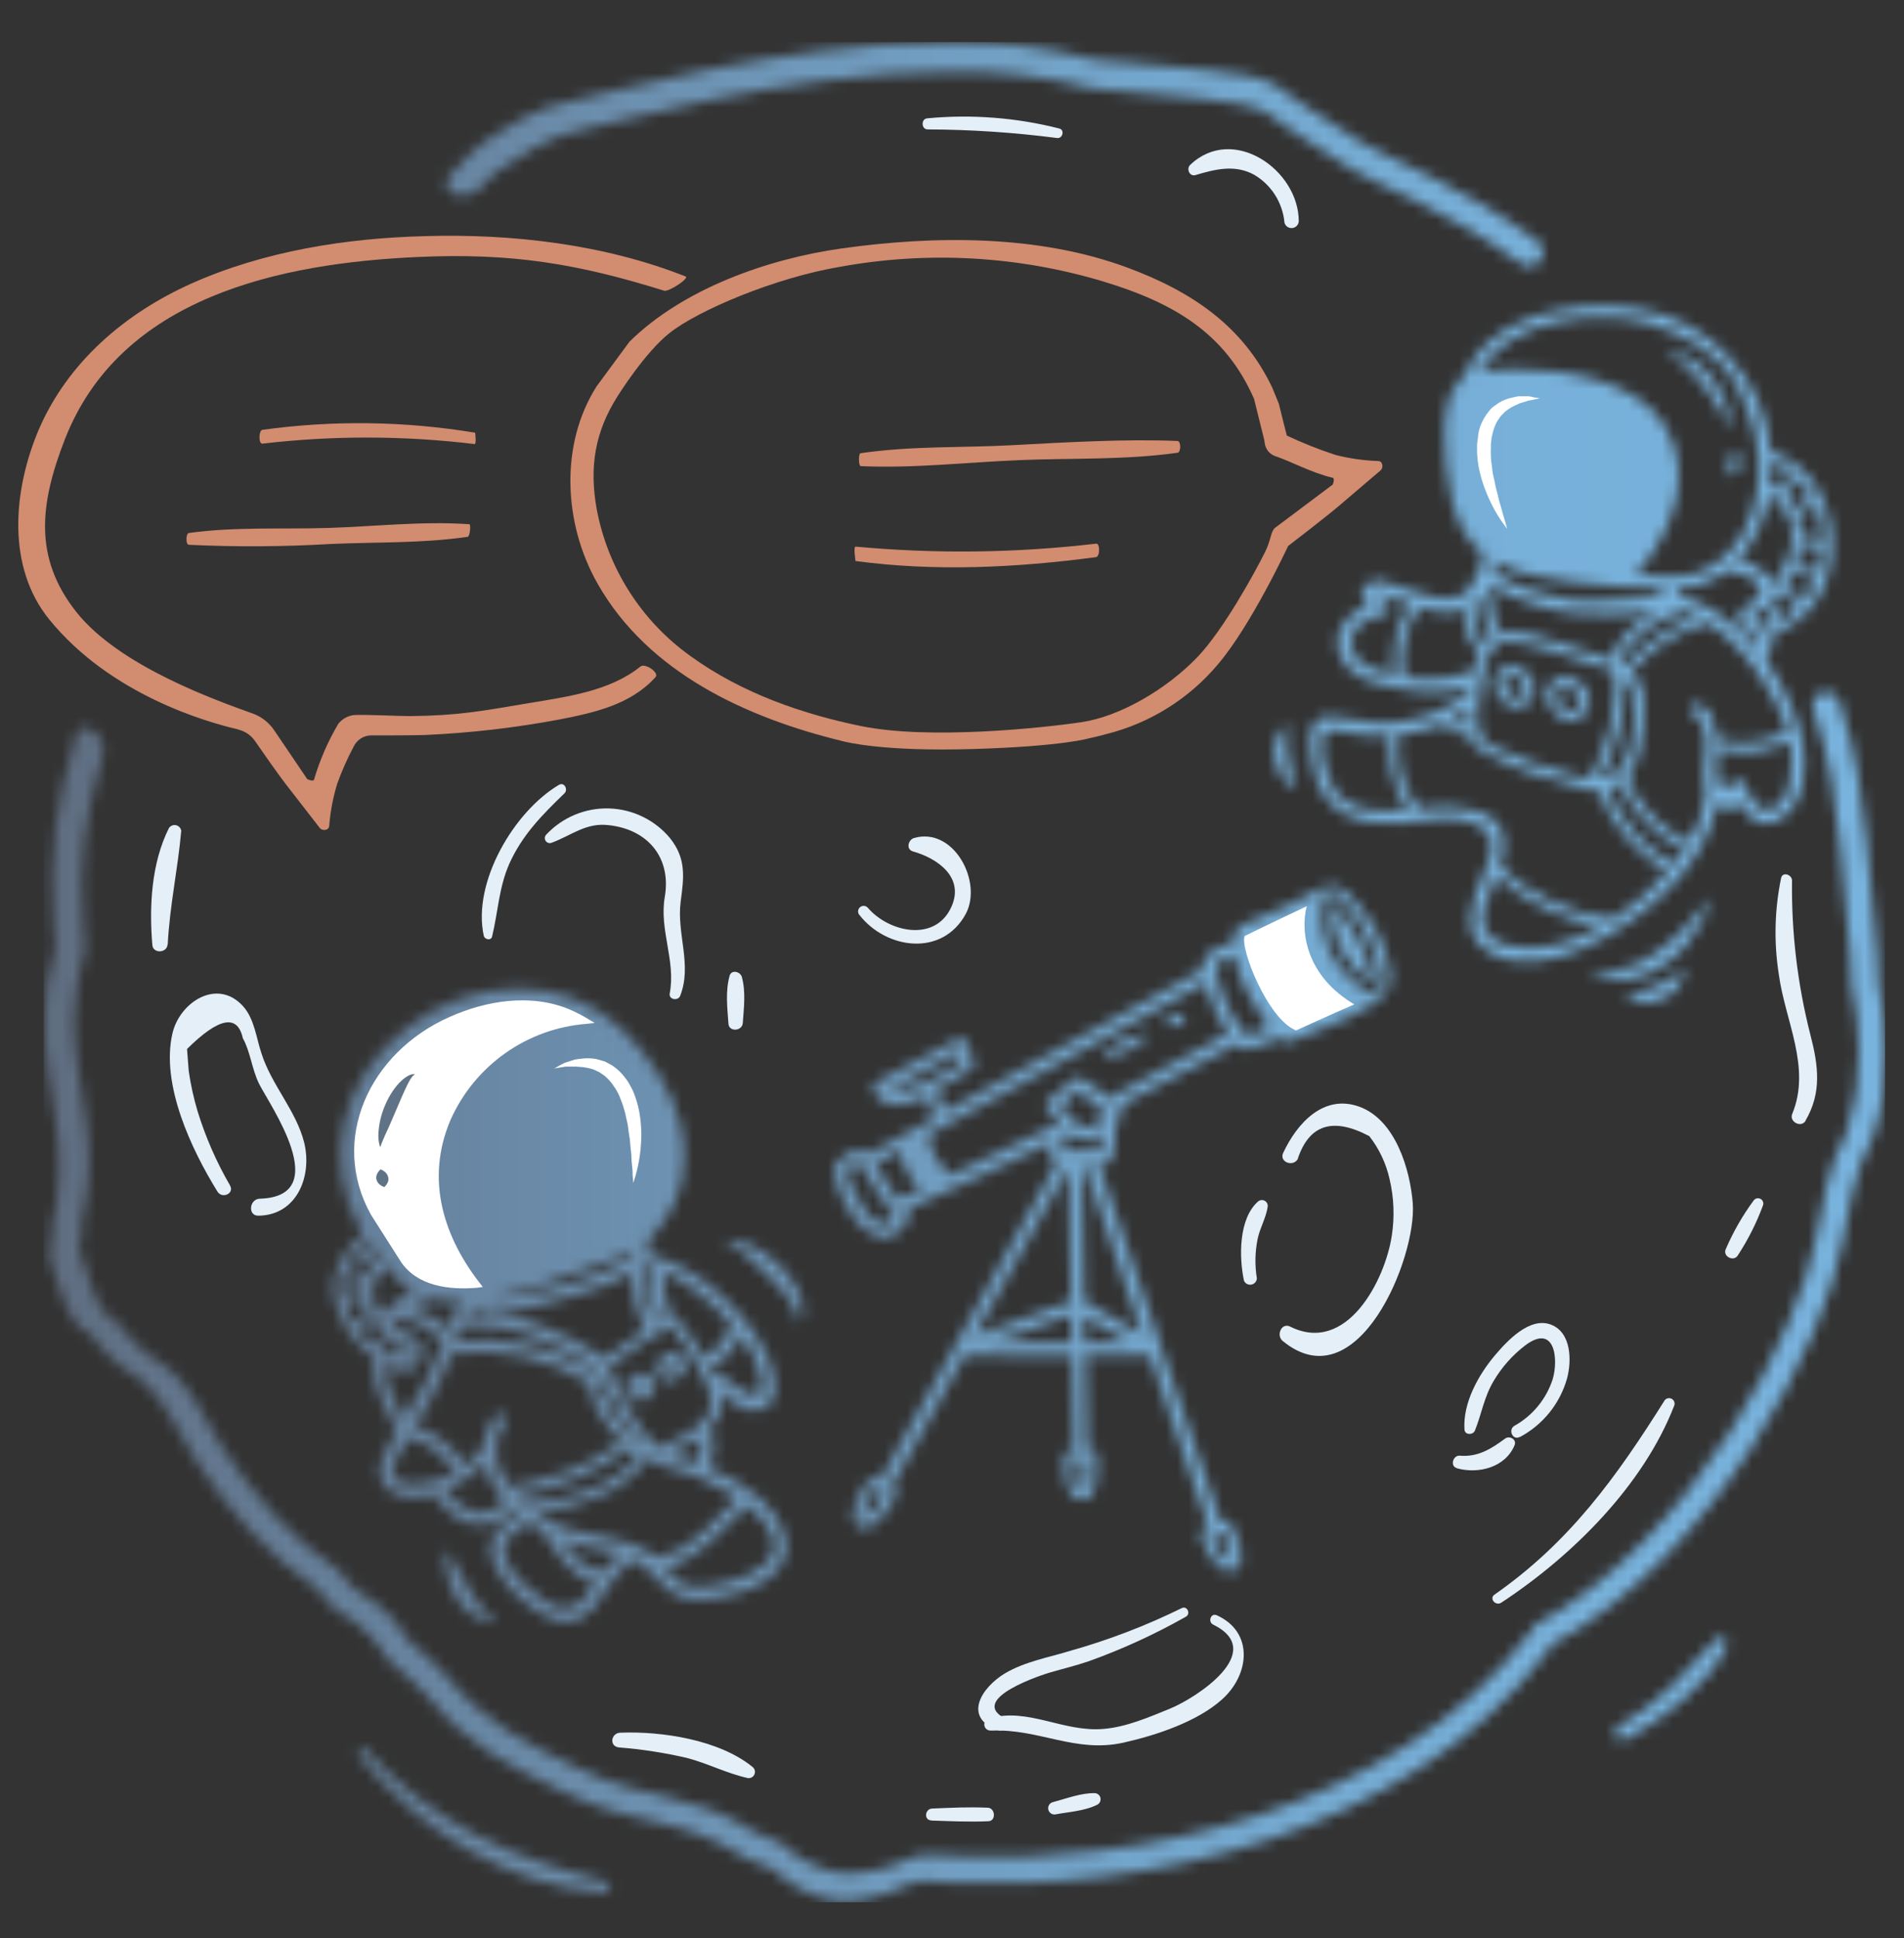 <svg width="169" height="172" viewBox="0 0 169 172" fill="none" xmlns="http://www.w3.org/2000/svg">
<rect x="0" y="0" width="169" height="172" fill="#333333" stroke="none"/>
<mask id="mask0_34_26" style="mask-type:luminance" maskUnits="userSpaceOnUse" x="0" y="3" width="168" height="166">
<path d="M167.318 3.736H0.599V168.802H167.318V3.736Z" fill="white"/>
</mask>
<g mask="url(#mask0_34_26)">
<path d="M82.332 11.483C86.18 11.498 90.023 11.755 93.84 12.249C94.318 12.303 94.522 11.537 94.031 11.405C90.198 10.432 86.227 10.126 82.291 10.501C81.74 10.549 81.77 11.483 82.332 11.483Z" fill="#E4EFF8"/>
<path d="M133.252 142.22C139.532 138.089 145.854 131.851 148.614 124.708C148.649 124.598 148.644 124.48 148.6 124.373C148.556 124.266 148.476 124.179 148.374 124.125C148.272 124.072 148.154 124.056 148.042 124.08C147.929 124.105 147.829 124.168 147.758 124.259C143.483 131.055 139.346 136.832 132.647 141.508C132.156 141.855 132.761 142.544 133.246 142.22" fill="#E4EFF8"/>
<path d="M154.242 111.411C155.156 110.016 155.91 108.522 156.487 106.957C156.524 106.85 156.521 106.734 156.48 106.629C156.438 106.524 156.361 106.438 156.261 106.385C156.161 106.332 156.046 106.317 155.936 106.341C155.826 106.366 155.728 106.43 155.661 106.52C154.67 107.865 153.836 109.32 153.176 110.855C152.889 111.483 153.877 111.998 154.242 111.411Z" fill="#E4EFF8"/>
<path d="M82.662 161.552C84.356 161.606 86.056 161.69 87.745 161.612C88.421 161.582 88.343 160.457 87.697 160.415C86.056 160.337 84.404 160.415 82.763 160.486C82.099 160.486 81.967 161.516 82.662 161.54" fill="#E4EFF8"/>
<path d="M93.678 161.007C94.875 160.78 96.288 160.708 97.396 160.145C97.499 160.092 97.582 160.007 97.633 159.903C97.684 159.799 97.701 159.682 97.681 159.567C97.661 159.453 97.606 159.348 97.522 159.268C97.438 159.188 97.331 159.137 97.216 159.121C95.971 159.086 94.684 159.594 93.48 159.912C93.338 159.941 93.212 160.025 93.13 160.145C93.049 160.265 93.018 160.413 93.043 160.556C93.069 160.699 93.15 160.827 93.269 160.911C93.387 160.995 93.534 161.03 93.678 161.007Z" fill="#E4EFF8"/>
<path d="M60.373 88.368C61.456 85.614 60.037 82.847 60.42 79.986C60.708 77.837 60.923 76.184 59.462 74.364C58.797 73.568 57.971 72.923 57.037 72.471C56.104 72.018 55.085 71.769 54.048 71.739C53.012 71.71 51.98 71.901 51.023 72.3C50.066 72.698 49.204 73.296 48.494 74.053C48.42 74.124 48.373 74.219 48.361 74.321C48.349 74.424 48.373 74.527 48.429 74.613C48.485 74.7 48.569 74.764 48.668 74.795C48.766 74.826 48.872 74.822 48.967 74.783C50.721 74.136 51.997 72.987 54.008 73.221C57.517 73.592 59.6 76.118 59.007 79.585C58.498 82.53 60.001 85.254 59.444 88.158C59.343 88.703 60.181 88.853 60.373 88.368Z" fill="#E4EFF8"/>
<path d="M115.201 102.796C116.219 99.779 118.332 99.12 121.541 100.82C122.414 101.939 123.028 103.238 123.337 104.622C123.729 106.274 123.796 107.986 123.535 109.663C122.936 113.609 119.536 120.224 114.519 117.722C113.734 117.332 113.255 118.506 113.848 118.991C120.5 124.469 125.774 111.597 125.397 106.771C125.163 103.778 123.864 99.39 120.679 98.216C117.494 97.043 115.123 99.677 113.896 102.305C113.507 103.137 114.83 103.604 115.219 102.796" fill="#E4EFF8"/>
<path d="M111.561 113.447C111.369 112.275 111.393 111.078 111.633 109.915C111.842 108.933 112.393 108.041 112.525 107.053C112.533 106.951 112.51 106.849 112.461 106.76C112.411 106.67 112.337 106.597 112.246 106.55C112.155 106.503 112.053 106.483 111.951 106.494C111.85 106.505 111.753 106.545 111.674 106.61C109.926 108.142 109.974 111.579 110.417 113.65C110.472 113.772 110.566 113.872 110.684 113.935C110.801 113.997 110.937 114.018 111.068 113.995C111.2 113.971 111.32 113.905 111.409 113.806C111.498 113.706 111.551 113.58 111.561 113.447Z" fill="#E4EFF8"/>
<path d="M88.008 153.572C92.247 153.392 95.468 155.601 99.755 154.631C102.628 153.985 106.257 152.787 108.472 150.8C110.944 148.584 111.286 144.813 107.999 143.334C107.466 143.1 107.185 143.933 107.687 144.166C112.537 146.561 106.155 150.686 103.838 151.626C101.958 152.392 99.976 153.254 97.941 153.422C94.349 153.727 91.283 151.5 87.817 152.482C87.674 152.507 87.547 152.588 87.464 152.707C87.381 152.827 87.348 152.974 87.374 153.117C87.399 153.259 87.48 153.386 87.599 153.47C87.718 153.553 87.865 153.585 88.008 153.56" fill="#E4EFF8"/>
<path d="M104.885 142.705C101.725 144.257 98.431 145.52 95.043 146.477C93.097 147.076 90.972 147.441 89.205 148.489C87.11 149.74 85.422 152.416 88.577 153.53C89.205 153.751 89.774 152.799 89.14 152.458C85.919 150.704 92.732 148.543 93.211 148.411C94.336 148.082 95.474 147.812 96.599 147.429C99.589 146.36 102.481 145.036 105.244 143.472C105.729 143.22 105.37 142.454 104.885 142.705Z" fill="#E4EFF8"/>
<path d="M134.904 127.522C135.918 126.982 136.812 126.242 137.532 125.347C138.253 124.451 138.784 123.42 139.095 122.314C139.508 120.757 139.49 118.272 137.688 117.554C135.796 116.8 133.767 118.997 132.689 120.272C131.222 122.008 129.827 124.511 129.989 126.858C130.019 127.361 130.755 127.355 130.917 126.942C131.516 125.445 131.731 123.948 132.587 122.529C133.303 121.32 134.244 120.259 135.359 119.404C138.011 117.392 138.353 120.601 137.814 122.397C137.244 124.15 136.034 125.623 134.425 126.522C133.827 126.87 134.276 127.852 134.892 127.51" fill="#E4EFF8"/>
<path d="M129.318 130.294C131.228 130.821 133.611 130.222 134.431 128.253C134.653 127.732 133.994 127.373 133.599 127.654C132.342 128.576 131.204 129.306 129.57 129.175C128.971 129.121 128.672 130.109 129.318 130.282" fill="#E4EFF8"/>
<path d="M20.427 105.209C19.218 103.13 18.25 100.921 17.542 98.623C17.189 97.447 16.925 96.246 16.751 95.031C16.703 94.385 16.655 93.732 16.602 93.085C19.427 90.291 21.078 89.972 21.553 92.127C22.223 93.325 22.361 94.887 22.99 96.163C23.924 98.037 29.671 106.149 23.085 106.37C22.128 106.37 21.96 107.897 22.942 107.879C26.337 107.837 27.731 104.401 27.001 101.395C26.289 98.563 24.133 96.324 23.229 93.54C22.75 92.145 22.595 90.403 21.553 89.266C19.26 86.769 15.937 88.942 15.303 91.714C14.261 96.252 17.009 102.036 19.302 105.742C19.715 106.406 20.823 105.915 20.421 105.209" fill="#E4EFF8"/>
<path d="M76.28 81.189C78.675 84.26 83.65 84.925 85.721 81.099C87.242 78.273 84.674 73.364 81.141 74.358C80.614 74.508 80.387 75.364 81.033 75.555C83.177 76.154 85.62 77.819 84.458 80.447C83.033 83.662 78.89 82.722 77.034 80.561C76.95 80.46 76.829 80.398 76.699 80.387C76.569 80.376 76.44 80.416 76.34 80.501C76.24 80.585 76.177 80.705 76.166 80.835C76.155 80.966 76.196 81.095 76.28 81.195" fill="#E4EFF8"/>
<path d="M160.247 99.461C161.714 96.965 161.408 94.588 160.69 91.822C159.549 87.351 159.002 82.75 159.061 78.136C159.061 77.621 158.229 77.316 158.091 77.914C157.513 80.715 157.442 83.596 157.882 86.422C158.433 90.571 160.786 94.714 159.079 98.845C158.786 99.539 159.87 100.126 160.277 99.443" fill="#E4EFF8"/>
<path d="M54.924 155.062C56.969 155.223 58.998 155.537 60.995 156.002C62.791 156.475 64.462 157.343 66.264 157.756C66.39 157.803 66.529 157.801 66.655 157.753C66.78 157.705 66.884 157.612 66.947 157.493C67.01 157.374 67.027 157.236 66.996 157.105C66.965 156.974 66.888 156.859 66.778 156.781C63.827 154.386 58.738 153.608 55.05 153.757C54.23 153.787 54.056 154.955 54.924 155.062Z" fill="#E4EFF8"/>
<path d="M14.889 83.817C15.057 80.399 15.787 77.118 16.087 73.724C16.069 73.604 16.016 73.493 15.933 73.404C15.851 73.315 15.744 73.254 15.626 73.227C15.508 73.201 15.385 73.21 15.273 73.255C15.161 73.3 15.065 73.378 14.997 73.478C13.429 76.591 13.231 80.459 13.524 83.871C13.59 84.638 14.83 84.578 14.871 83.817" fill="#E4EFF8"/>
<path d="M49.614 69.646C45.621 72.005 41.909 78.303 42.939 83.033C43.01 83.374 43.591 83.506 43.681 83.099C44.208 80.914 44.28 78.752 45.208 76.645C46.363 74.083 48.111 72.323 50.099 70.401C50.446 70.071 50.099 69.371 49.614 69.646Z" fill="#E4EFF8"/>
<path d="M65.928 90.804C66.024 89.445 66.21 88.038 65.85 86.703C65.719 86.212 64.916 86.003 64.755 86.601C64.377 88.002 64.557 89.427 64.659 90.858C64.713 91.583 65.856 91.511 65.928 90.804Z" fill="#E4EFF8"/>
<path d="M115.279 19.637C115.279 15.075 109.441 11.01 105.64 14.632C105.28 14.973 105.58 15.692 106.107 15.536C107.855 15.021 109.579 14.572 111.297 15.494C112.057 15.936 112.7 16.554 113.172 17.296C113.643 18.038 113.931 18.881 114.009 19.757C114.048 19.904 114.137 20.033 114.26 20.121C114.384 20.209 114.535 20.25 114.687 20.238C114.838 20.226 114.98 20.161 115.089 20.054C115.197 19.948 115.264 19.806 115.279 19.655" fill="#E4EFF8"/>
<path d="M76.418 41.364C81.093 41.574 85.793 41.023 90.469 40.831C95.145 40.639 99.856 40.831 104.52 40.178C104.832 40.137 104.838 39.143 104.52 39.131C99.85 38.939 94.588 39.251 89.912 39.502C85.236 39.753 81.057 39.55 76.394 40.214C76.178 40.214 76.202 41.352 76.394 41.364" fill="#D28C6F"/>
<path d="M75.921 49.782C83.015 50.733 90.181 50.38 97.282 49.44C97.647 49.392 97.653 48.177 97.282 48.243C90.198 49.076 83.047 49.164 75.944 48.506C75.729 48.506 75.944 49.812 75.944 49.812" fill="#D28C6F"/>
<path d="M41.574 46.513C37.454 46.237 33.288 46.716 29.163 46.848C25.038 46.98 20.87 46.728 16.764 47.297C16.488 47.333 16.464 48.327 16.764 48.345C20.953 48.543 25.149 48.519 29.336 48.273C33.461 48.087 37.383 48.231 41.508 47.638C41.699 47.638 41.831 46.525 41.639 46.507" fill="#D28C6F"/>
<path d="M42.154 38.394C35.912 37.362 29.55 37.277 23.283 38.143C22.96 38.191 22.936 39.4 23.283 39.37C29.543 38.636 35.867 38.649 42.124 39.406C42.31 39.406 42.172 38.394 42.172 38.394" fill="#D28C6F"/>
<path d="M112.938 34.425C110.345 28.941 105.795 25.87 100.06 23.744C92.157 20.817 82.973 20.889 74.717 22.044C68.131 22.966 60.624 25.636 55.876 30.318L52.96 34.275C49.679 39.43 50.003 46.453 53.044 51.799C57.552 59.72 66.281 63.695 74.777 65.767C75.166 65.862 78.417 66.707 86.397 66.467C94.378 66.228 96.695 65.509 96.695 65.509C97.186 65.401 97.677 65.288 98.162 65.15C102.021 64.194 105.482 62.047 108.052 59.013C111.046 55.535 114.333 48.452 114.333 48.452C114.333 48.452 117.667 45.896 118.841 44.896C120.014 43.896 121.307 42.789 122.547 41.735C122.816 41.502 122.744 40.903 122.313 40.909C121.038 40.867 119.771 40.686 118.535 40.37C117.062 39.888 115.62 39.314 114.219 38.652C114.219 38.652 113.776 36.934 113.512 35.832L112.938 34.425ZM112.213 39.029C112.233 39.116 112.247 39.204 112.255 39.292C112.283 39.565 112.389 39.823 112.562 40.036C112.734 40.248 112.964 40.406 113.225 40.49C114.608 40.951 116.344 41.927 118.296 42.4C118.506 42.453 118.296 42.998 118.296 42.998L113.153 46.854C112.758 47.249 112.836 47.884 112.285 48.991C111.393 50.787 108.615 55.858 106.298 58.295C103.52 61.187 99.395 63.581 95.995 64.084C92.594 64.587 82.512 65.671 76.435 64.432C71.364 63.396 65.898 61.558 61.294 58.223C56.942 55.117 53.958 50.45 52.966 45.196C52.29 41.43 52.805 38.316 54.828 35.143C54.828 35.143 57.223 31.294 59.414 29.564C61.899 27.576 68.748 24.654 74.555 23.678C82.331 22.259 90.333 22.702 97.904 24.972C104.155 26.863 108.741 29.528 111.309 35.395L112.213 39.029Z" fill="#D28C6F"/>
<path d="M21.146 64.743C21.743 64.88 22.268 65.234 22.619 65.737C23.379 66.832 24.732 68.766 25.391 69.616C26.384 70.898 27.382 72.183 28.384 73.472C28.6 73.759 29.198 73.712 29.222 73.28C29.322 72.011 29.561 70.756 29.935 69.538C30.343 68.403 30.834 67.299 31.401 66.234C31.541 65.946 31.757 65.702 32.027 65.53C32.296 65.358 32.608 65.263 32.928 65.258C34.491 65.258 36.443 65.258 37.718 65.222C41.737 65.045 45.738 64.583 49.692 63.839C52.775 63.24 56.008 62.51 58.187 60.085C58.54 59.69 57.259 58.81 56.846 59.145C54.116 61.348 50.308 61.827 46.896 62.402C42.705 63.108 40.681 63.498 36.419 63.546C35.347 63.546 32.994 63.414 31.503 63.444C31.219 63.466 30.942 63.546 30.69 63.679C30.438 63.812 30.215 63.994 30.036 64.216C29.111 65.773 28.385 67.441 27.875 69.179C27.815 69.389 27.276 69.143 27.276 69.143L24.325 64.785C23.869 64.113 23.213 63.602 22.451 63.324C19.236 62.163 10.591 59.133 6.771 54.302C2.951 49.47 3.544 44.675 5.753 38.999C10.675 26.343 24.882 23.349 37.119 22.804C45.423 22.427 51.278 23.403 58.953 25.798C59.355 25.924 61.228 24.678 60.857 24.535C53.613 21.667 45.423 20.727 37.718 20.954C30.689 21.134 23.475 22.277 17.021 25.145C11.1 27.791 5.987 32.15 3.406 38.203C1.143 43.591 0.599 50.338 4.37 54.966C9.789 61.648 18.35 64.084 21.134 64.725" fill="#D28C6F"/>
</g>
<mask id="mask1_34_26" style="mask-type:luminance" maskUnits="userSpaceOnUse" x="3" y="3" width="165" height="166">
<path d="M31.881 155.799C36.958 162.241 45.22 167.545 53.619 167.88C54.11 167.88 54.356 167.126 53.823 166.988C45.345 164.863 38.496 161.882 32.48 155.29C32.445 155.248 32.403 155.214 32.354 155.19C32.305 155.166 32.252 155.153 32.198 155.152C32.123 155.152 32.05 155.173 31.986 155.213C31.922 155.253 31.871 155.309 31.838 155.377C31.805 155.444 31.791 155.519 31.799 155.594C31.806 155.668 31.835 155.739 31.881 155.799ZM152.392 145.405C149.662 148.399 147.244 151.147 143.675 153.188C142.945 153.596 143.49 154.781 144.238 154.386C147.693 152.488 151.351 149.752 153.219 146.19C153.261 146.098 153.283 145.997 153.28 145.896C153.278 145.795 153.253 145.696 153.206 145.606C153.159 145.516 153.092 145.438 153.01 145.379C152.928 145.319 152.833 145.279 152.734 145.262C152.667 145.264 152.601 145.28 152.541 145.31C152.481 145.34 152.428 145.383 152.386 145.435M39.544 137.88C39.514 138.202 39.514 138.527 39.544 138.85C39.577 139.301 39.661 139.747 39.795 140.179C39.937 140.678 40.138 141.158 40.394 141.61C40.535 141.843 40.691 142.067 40.861 142.28C41.023 142.498 41.208 142.699 41.412 142.879C41.596 143.053 41.797 143.21 42.011 143.346C42.212 143.468 42.424 143.57 42.645 143.651C42.837 143.727 43.039 143.774 43.244 143.789C43.393 143.812 43.544 143.812 43.693 143.789C43.822 143.78 43.95 143.76 44.076 143.729C44.076 143.729 43.956 143.645 43.765 143.537C43.518 143.377 43.289 143.19 43.082 142.981C42.951 142.873 42.837 142.711 42.705 142.58C42.574 142.448 42.448 142.268 42.328 142.083L42.142 141.819C42.083 141.723 42.023 141.628 41.957 141.532C41.831 141.346 41.711 141.143 41.592 140.933C41.119 140.125 40.658 139.275 40.292 138.622L39.831 137.826C39.718 137.622 39.64 137.509 39.64 137.509C39.64 137.509 39.604 137.64 39.562 137.868M56.637 122.781C56.924 122.643 57.194 122.619 57.266 122.847C57.287 122.972 57.263 123.101 57.198 123.21C57.134 123.32 57.032 123.403 56.912 123.445H56.876C56.607 123.445 56.278 123.002 56.667 122.793M56.361 121.96H56.319L56.248 122.002C55.97 122.146 55.76 122.392 55.662 122.688C55.563 122.985 55.584 123.308 55.721 123.589C55.869 123.871 56.115 124.088 56.414 124.199C56.713 124.309 57.041 124.305 57.337 124.188C57.655 124.043 57.907 123.784 58.043 123.463C58.18 123.141 58.191 122.78 58.074 122.451C57.971 122.25 57.814 122.083 57.62 121.967C57.426 121.852 57.204 121.793 56.978 121.799C56.746 121.8 56.518 121.851 56.308 121.948M59.271 121.535C59.259 121.47 59.259 121.403 59.271 121.338C59.304 121.195 59.372 121.064 59.469 120.955C59.516 120.914 59.574 120.889 59.636 120.883C59.738 120.883 59.684 120.883 59.78 120.925C59.876 120.967 59.834 120.925 59.906 121.014C59.906 121.014 59.966 121.086 59.942 121.014C59.984 121.11 59.984 121.05 59.984 121.158C59.984 121.158 59.984 121.23 59.984 121.248C59.962 121.299 59.929 121.344 59.888 121.38C59.766 121.512 59.604 121.6 59.427 121.631C59.404 121.636 59.381 121.634 59.361 121.624C59.34 121.614 59.323 121.598 59.313 121.577C59.3 121.563 59.286 121.549 59.271 121.535ZM58.81 120.338L58.738 120.404L58.69 120.47C58.466 120.721 58.342 121.046 58.342 121.383C58.342 121.719 58.466 122.044 58.69 122.296C59.253 122.823 60.217 122.409 60.618 121.883C60.716 121.762 60.788 121.623 60.829 121.474C60.871 121.324 60.882 121.168 60.861 121.015C60.841 120.861 60.789 120.713 60.709 120.58C60.629 120.448 60.523 120.332 60.397 120.242C60.18 120.075 59.916 119.983 59.642 119.979C59.319 119.983 59.01 120.111 58.78 120.338M64.45 110.064H64.324L64.438 110.118C64.545 110.162 64.649 110.212 64.749 110.268C65.085 110.472 65.407 110.698 65.713 110.944C66.618 111.685 67.481 112.474 68.299 113.309C68.743 113.758 69.168 114.225 69.539 114.668C69.724 114.896 69.904 115.111 70.06 115.327C70.215 115.542 70.347 115.752 70.461 115.926C70.652 116.238 70.779 116.587 70.832 116.949C70.844 117.059 70.844 117.169 70.832 117.279C70.832 117.344 70.832 117.386 70.832 117.398C70.947 117.281 71.039 117.143 71.101 116.991C71.18 116.813 71.229 116.623 71.245 116.428C71.268 116.179 71.256 115.927 71.209 115.68C71.093 115.08 70.87 114.506 70.551 113.986C70.199 113.4 69.776 112.859 69.293 112.375C68.817 111.886 68.289 111.451 67.719 111.076C67.215 110.744 66.675 110.47 66.108 110.262C65.876 110.177 65.638 110.109 65.396 110.058C65.199 110.017 64.998 109.995 64.797 109.993H64.749C64.642 109.984 64.534 109.984 64.426 109.993M101.168 91.87C100.636 91.95 100.119 92.103 99.629 92.325C99.361 92.45 99.103 92.597 98.857 92.762C98.737 92.846 98.629 92.924 98.528 93.007C98.437 93.084 98.354 93.171 98.282 93.265C98.11 93.445 97.961 93.646 97.839 93.864C98.103 93.855 98.364 93.815 98.617 93.744L99.342 93.546C99.469 93.511 99.593 93.467 99.713 93.415C99.845 93.367 99.959 93.313 100.09 93.253C100.583 93.041 101.038 92.75 101.437 92.391C101.636 92.216 101.809 92.014 101.952 91.792H101.779C101.592 91.791 101.406 91.805 101.222 91.834M104.096 90.038C103.975 90.102 103.864 90.183 103.766 90.277C103.678 90.363 103.614 90.471 103.581 90.589C103.536 90.722 103.514 90.862 103.515 91.002C103.651 91.05 103.795 91.077 103.94 91.08H104.281C104.385 91.07 104.487 91.042 104.58 90.996C104.788 90.895 104.96 90.731 105.071 90.529C105.14 90.405 105.191 90.272 105.221 90.134C105.096 90.061 104.961 90.006 104.82 89.972C104.741 89.953 104.661 89.943 104.58 89.942C104.413 89.944 104.248 89.981 104.096 90.05M49.997 136.706C50.968 137.051 51.971 137.296 52.991 137.437C53.662 137.527 54.323 137.679 54.967 137.892C54.496 138.341 54.066 138.83 53.679 139.353H53.56H53.35C51.985 139.353 50.865 138 49.997 136.694M48.315 142.023C47.064 141.149 45.705 140.017 45.052 138.628C44.154 136.712 45.579 136.06 46.974 135.15L47.207 135.311C47.495 135.491 47.806 135.665 48.069 135.82C49.195 137.509 50.65 140.107 52.859 140.442C52.608 140.795 52.356 141.161 52.093 141.52C51.89 141.866 51.604 142.157 51.261 142.366C50.919 142.574 50.53 142.695 50.129 142.717C49.46 142.678 48.819 142.436 48.291 142.023M61.187 140.748C60.109 140.49 59.6 139.772 59.044 139.065C61.959 138.562 64.043 135.677 66.102 133.857C66.178 133.795 66.236 133.714 66.27 133.623C67.617 134.701 69.018 136.179 68.665 137.58C68.204 139.377 65.306 140.334 63.66 140.622C63.099 140.735 62.531 140.803 61.959 140.825C61.704 140.827 61.449 140.8 61.199 140.748M41.663 134.006C40.836 133.57 40.114 132.957 39.55 132.21C40.127 131.959 40.684 131.663 41.214 131.324C41.374 131.29 41.515 131.199 41.61 131.067C42.104 130.729 42.566 130.349 42.993 129.929C43.299 131.177 43.917 132.326 44.789 133.27C44.734 133.296 44.682 133.329 44.633 133.366C44.076 133.875 43.362 134.179 42.609 134.228C42.279 134.227 41.954 134.151 41.657 134.006M58.074 129.414C58.071 129.554 58.117 129.691 58.205 129.8C58.292 129.91 58.415 129.985 58.553 130.013C59.652 130.254 60.731 130.58 61.78 130.989C61.864 131.052 61.963 131.093 62.067 131.109C62.995 131.486 63.885 131.951 64.725 132.497C64.929 132.629 65.174 132.791 65.438 132.976C63.534 134.665 61.432 137.634 58.714 137.988C58.633 137.996 58.555 138.021 58.484 138.062C58.414 138.104 58.354 138.16 58.307 138.227C55.661 136.006 51.943 136.587 48.962 135.03C48.918 134.956 48.854 134.896 48.778 134.856C48.702 134.815 48.616 134.797 48.531 134.802L48.411 134.731C48.153 134.563 47.89 134.383 47.633 134.192C51.171 133.916 55.416 132.432 57.481 129.504H57.637C57.797 129.504 57.956 129.482 58.11 129.438M45.95 132.731C49.512 132.132 52.887 130.716 55.811 128.594C56.052 128.816 56.312 129.017 56.589 129.193C54.499 131.923 50.285 133.198 46.968 133.348C46.87 133.347 46.774 133.381 46.699 133.443C46.441 133.216 46.19 132.976 45.95 132.731ZM35.245 131.288C34.288 130.444 35.539 128.893 35.982 128.163C36.084 127.989 36.191 127.816 36.293 127.636C38.023 127.929 39.406 129.336 40.424 130.689C39.625 131.108 38.761 131.39 37.868 131.522C37.426 131.599 36.98 131.645 36.533 131.659C36.073 131.695 35.616 131.563 35.245 131.288ZM59.271 129.031C60.276 128.678 61.225 128.184 62.091 127.564C62.204 127.934 62.242 128.323 62.202 128.708C62.162 129.092 62.045 129.465 61.858 129.803C60.959 129.486 60.061 129.205 59.271 129.031ZM55.302 126.714C54.494 125.74 53.842 124.648 53.368 123.475C53.257 123.2 53.216 122.902 53.248 122.607C53.298 122.518 53.323 122.416 53.32 122.314C53.34 122.253 53.366 122.195 53.398 122.14C54.487 124.271 55.44 126.636 57.11 128.408C56.386 127.985 55.771 127.399 55.314 126.696M36.88 126.57C37.895 124.898 38.805 123.165 39.604 121.38C39.718 121.116 39.861 120.673 40.035 120.14C44.305 119.56 48.644 120.49 52.302 122.769C52.26 124.565 53.961 126.702 55.146 127.923C52.2 130.127 48.878 131.252 45.268 131.917C44.01 130.288 43.471 128.325 44.819 126.331C45.232 125.732 44.298 125.05 43.885 125.666C43.358 126.419 43.026 127.292 42.921 128.205C42.887 128.245 42.858 128.289 42.837 128.337C42.489 129.002 41.993 129.58 41.388 130.025C40.269 128.522 38.76 127.031 36.88 126.57ZM35.862 120.548C35.982 120.169 36.132 119.8 36.311 119.446C36.772 119.781 37.024 120.218 35.892 120.548H35.856M63.127 121.571L63.049 121.428C64.233 120.786 65.176 119.778 65.737 118.554C66.632 119.611 67.249 120.874 67.533 122.23C68.054 125.415 64.983 122.829 64.228 122.128C64.116 122.021 63.969 121.958 63.814 121.95C63.659 121.942 63.507 121.991 63.384 122.086L63.109 121.571M34.761 120.338C34.515 120.212 34.27 120.075 34.03 119.931C34.063 119.894 34.089 119.85 34.104 119.803C34.119 119.755 34.125 119.705 34.12 119.655C34.131 119.419 34.217 119.193 34.365 119.009C34.431 118.905 34.505 118.807 34.587 118.715L34.653 118.638C34.682 118.61 34.706 118.578 34.725 118.542L35.359 118.979L35.617 119.099C35.411 119.481 35.243 119.882 35.114 120.296C35.105 120.344 35.105 120.392 35.114 120.44C34.998 120.416 34.885 120.378 34.779 120.326M58.175 128.205C56.218 126.445 55.266 123.757 54.086 121.487L54.026 121.404C54.17 121.278 54.32 121.152 54.487 121.02C55.468 120.238 56.498 119.52 57.571 118.871C58.181 118.417 58.842 118.036 59.541 117.734C60.33 118.712 61.039 119.753 61.66 120.847C62.773 122.787 64.132 124.834 61.899 126.564C60.819 127.39 59.604 128.022 58.307 128.432C58.284 128.344 58.234 128.264 58.163 128.205M40.867 117.734C45.13 117.279 49.339 119.147 52.841 121.296L52.715 121.452C52.668 121.513 52.624 121.577 52.584 121.643C48.913 119.461 44.636 118.521 40.388 118.961C40.532 118.548 40.688 118.129 40.855 117.764M32.216 118.404C32.096 118.243 31.971 118.069 31.851 117.895C32.24 117.626 32.635 117.374 33.048 117.135C33.18 117.287 33.324 117.436 33.479 117.584C33.68 117.782 33.894 117.966 34.12 118.135C33.719 118.492 33.452 118.976 33.365 119.506C32.934 119.195 32.548 118.824 32.222 118.404M36.203 121.643H36.281C37.047 121.422 38.077 119.961 37.311 119.159C36.545 118.356 35.599 118.141 34.79 117.518C34.84 117.475 34.882 117.424 34.916 117.368C34.977 117.268 35.045 117.172 35.12 117.081C36.575 116.812 38.209 118.111 39.251 118.943C39.276 118.965 39.304 118.983 39.334 118.997C38.856 120.194 38.347 121.392 37.754 122.589C37.161 123.786 36.515 124.786 35.862 125.87C35.09 124.385 34.21 122.876 34.24 121.188C34.795 121.453 35.389 121.626 36 121.703H36.054C36.103 121.709 36.154 121.709 36.203 121.703M42.029 115.435C41.79 115.465 41.55 115.483 41.31 115.489L42.029 115.435ZM30.653 115.758C30.739 115.745 30.817 115.703 30.875 115.638C31.003 115.506 31.166 115.411 31.344 115.366C31.523 115.32 31.711 115.326 31.887 115.381C31.945 115.398 32.008 115.398 32.066 115.381C32.156 115.809 32.329 116.216 32.575 116.578C32.186 116.812 31.803 117.051 31.426 117.309C31.117 116.808 30.858 116.279 30.653 115.728M39.634 117.746C38.733 116.949 37.671 116.357 36.521 116.009C37.069 115.727 37.637 115.487 38.221 115.291C38.643 115.378 39.072 115.434 39.502 115.459C39.953 115.483 40.408 115.483 40.867 115.459C40.488 116.047 40.184 116.68 39.963 117.344C39.897 117.5 39.837 117.662 39.778 117.817C39.738 117.764 39.692 117.716 39.64 117.674M30.45 113.345C30.475 113.222 30.507 113.1 30.546 112.98C30.569 113.035 30.606 113.084 30.653 113.122C30.7 113.159 30.756 113.185 30.815 113.196C31.298 113.302 31.755 113.505 32.156 113.794C32.077 114.007 32.033 114.232 32.025 114.459V114.519C31.754 114.459 31.473 114.462 31.204 114.528C30.935 114.595 30.685 114.723 30.474 114.902C30.36 114.379 30.36 113.838 30.474 113.315M59.499 116.488C59.115 115.405 58.738 114.094 59.056 112.932C61.316 114.071 63.32 115.657 64.947 117.596C64.869 117.657 64.809 117.737 64.773 117.829C64.343 118.936 63.535 119.854 62.492 120.422C61.791 119.195 60.99 118.027 60.097 116.931C60.049 116.869 59.984 116.82 59.91 116.792C59.837 116.763 59.756 116.756 59.678 116.77H59.523C59.549 116.67 59.549 116.564 59.523 116.464M51.141 114.95C52.159 114.626 54.446 113.986 56.014 112.968C56.044 114.682 56.414 116.373 57.104 117.943L57.158 118.057C56.99 118.171 56.834 118.278 56.685 118.368C55.636 118.988 54.635 119.687 53.691 120.458C50.027 118.189 45.908 116.231 41.472 116.56C41.616 116.317 41.8 116.101 42.017 115.92C42.744 116.238 43.534 116.39 44.328 116.363C46.722 116.363 49.59 115.411 51.153 114.92M34.006 112.687C34.118 112.57 34.255 112.482 34.407 112.429V112.465C34.959 113.354 35.714 114.099 36.611 114.638C35.551 115.04 34.632 115.741 33.964 116.656C33.961 116.672 33.961 116.688 33.964 116.704C32.839 115.459 32.701 114.112 34.006 112.687ZM57.182 112.986C57.187 112.852 57.146 112.719 57.067 112.611C56.988 112.502 56.874 112.424 56.745 112.387L56.858 112.28H56.876C57.23 112.339 57.578 112.425 57.918 112.537C57.463 113.962 57.918 115.596 58.373 116.955C58.402 117.041 58.454 117.118 58.523 117.177C58.391 117.249 58.259 117.321 58.134 117.398C57.511 116.004 57.18 114.496 57.164 112.968M31.623 111.118C32.042 111.603 32.539 112.01 32.97 112.483C32.795 112.692 32.633 112.912 32.485 113.142C32.003 112.814 31.462 112.583 30.893 112.459C30.836 112.447 30.777 112.447 30.719 112.459C30.95 111.968 31.255 111.516 31.623 111.118ZM52.147 112.579C53.625 112.136 55.058 111.555 56.427 110.843C55.829 112.519 50.44 113.974 49.303 114.255C48.004 114.579 45.489 115.303 43.645 115.117C43.34 115.177 43.112 115.201 42.873 115.231C46.052 114.794 49.237 113.633 52.147 112.579ZM32.186 110.609V110.573C32.348 110.418 32.521 110.268 32.689 110.118L33.803 111.591C33.749 111.651 33.695 111.699 33.653 111.753C33.611 111.807 33.551 111.86 33.497 111.914C33.078 111.471 32.605 111.076 32.216 110.609M36.257 91.086C30.27 95.63 28.408 102.946 32.102 109.328L32.204 109.466C30.659 110.903 29.211 112.567 29.666 115.243C30.13 117.351 31.37 119.208 33.138 120.446C33.136 120.46 33.136 120.474 33.138 120.488C32.845 122.882 34.192 124.9 35.18 126.972C34.826 127.57 34.491 128.205 34.192 128.833C33.892 129.462 33.473 130.462 33.803 131.228C34.581 133.024 36.473 133.192 38.425 132.617L38.49 132.713C39.293 133.695 40.322 134.838 41.622 135.192C42.277 135.358 42.964 135.358 43.619 135.192C44.275 135.026 44.879 134.699 45.375 134.24C45.449 134.178 45.508 134.1 45.549 134.012C45.705 134.156 45.866 134.294 46.028 134.431C44.615 135.341 43.1 136.227 43.633 138.203C44.166 140.053 45.758 141.64 47.327 142.735C48.638 143.651 50.081 144.382 51.674 143.549C52.43 143.049 53.048 142.365 53.47 141.562C54.173 140.363 55.067 139.288 56.116 138.377C57.207 138.998 58.178 139.809 58.984 140.771C59.53 141.371 60.265 141.766 61.067 141.891C64.061 142.244 70.533 140.568 69.73 136.652C69.132 133.659 66.06 131.54 62.911 130.234C63.192 129.72 63.349 129.147 63.371 128.561C63.393 127.975 63.279 127.392 63.037 126.858L62.983 126.774C64.097 125.606 64.282 124.625 63.959 123.511C64.971 124.493 66.306 125.612 67.689 125.05C69.485 124.307 68.707 121.673 68.156 120.416C66.45 116.56 61.941 112.285 57.559 111.292C57.664 110.99 57.687 110.665 57.625 110.352C57.608 110.256 57.574 110.165 57.523 110.082C57.232 110.34 56.915 110.567 56.577 110.759C57.304 110.297 57.944 109.712 58.469 109.029C63.103 103.042 60.073 96.031 55.164 91.301C52.7 88.956 49.417 87.667 46.016 87.709C42.478 87.747 39.049 88.935 36.245 91.092M149.249 86.212C149.177 86.272 149.082 86.326 148.992 86.392C148.902 86.458 148.794 86.524 148.674 86.601C148.145 86.948 147.589 87.25 147.01 87.505C146.86 87.565 146.705 87.637 146.555 87.685L146.1 87.847C145.821 87.93 145.537 87.998 145.25 88.05C145.024 88.092 144.796 88.118 144.567 88.128H144.274C144.338 88.206 144.406 88.279 144.478 88.35C144.556 88.433 144.647 88.503 144.747 88.559C144.87 88.65 145.005 88.723 145.148 88.775C145.505 88.912 145.886 88.975 146.268 88.96C146.481 88.953 146.694 88.925 146.902 88.876C147.332 88.783 147.738 88.606 148.1 88.356C148.276 88.24 148.44 88.108 148.591 87.96C148.861 87.703 149.082 87.399 149.243 87.062C149.311 86.928 149.365 86.788 149.405 86.643C149.442 86.537 149.466 86.426 149.477 86.314C149.477 86.129 149.477 86.021 149.477 86.021C149.392 86.072 149.312 86.13 149.237 86.194M118.901 84.039C119.569 85.366 120.562 86.503 121.787 87.344C121.937 86.146 120.506 82.345 118.195 80.076C118.115 81.432 118.348 82.788 118.877 84.039M151.357 79.77C151.352 79.909 151.322 80.045 151.267 80.171C151.055 80.612 150.774 81.016 150.435 81.369C150.027 81.836 149.525 82.363 148.956 82.901C148.812 83.027 148.674 83.171 148.531 83.291C148.387 83.41 148.213 83.578 148.07 83.698C147.776 83.943 147.471 84.207 147.124 84.44C146.777 84.674 146.459 84.889 146.124 85.099C145.789 85.308 145.441 85.476 145.1 85.626C144.474 85.904 143.817 86.105 143.142 86.224C142.837 86.278 142.544 86.308 142.304 86.332H141.634C141.269 86.332 141.035 86.332 141.035 86.332C141.035 86.332 141.227 86.434 141.58 86.595C141.799 86.68 142.023 86.751 142.25 86.811L142.682 86.901C142.831 86.901 142.993 86.937 143.166 86.955C143.951 87.011 144.739 86.92 145.489 86.685C146.349 86.423 147.158 86.018 147.884 85.488C148.25 85.224 148.596 84.933 148.92 84.62C149.094 84.464 149.225 84.314 149.369 84.165C149.519 84.011 149.661 83.849 149.794 83.68C150.283 83.096 150.704 82.46 151.051 81.782C151.327 81.298 151.487 80.757 151.518 80.201C151.525 80.04 151.492 79.88 151.422 79.734C151.399 79.689 151.373 79.645 151.345 79.603C151.345 79.603 151.345 79.657 151.345 79.758M107.55 136.323L108.49 135.958C108.598 136.203 108.705 136.449 108.801 136.7C108.933 137.048 109.4 138.125 109.137 138.496C109.129 138.507 109.119 138.516 109.108 138.522C109.096 138.528 109.084 138.532 109.071 138.532C108.753 138.532 107.921 137.066 107.55 136.347M76.603 134.551C76.37 134.431 77.022 133.12 77.1 132.958C77.238 132.677 77.394 132.402 77.561 132.126L78.465 132.611C78.31 132.863 78.142 133.114 77.974 133.354C77.807 133.593 77.142 134.551 76.711 134.551C76.676 134.559 76.639 134.559 76.603 134.551ZM96.157 129.528H96.366C96.366 129.803 96.366 130.073 96.366 130.342C96.366 130.612 96.366 132.102 95.881 132.138C95.397 132.174 95.373 130.45 95.343 129.594H95.648C95.717 129.618 95.79 129.63 95.863 129.63C95.965 129.629 96.065 129.607 96.157 129.564M96.276 119.123C96.276 118.362 96.276 117.608 96.235 116.848L98.067 117.901L100.228 119.147H96.276M94.235 119.147L88.475 119.105H88.02C88.847 118.841 89.709 118.632 90.308 118.41C91.882 117.811 93.463 117.255 95.043 116.686C95.043 117.506 95.043 118.326 95.085 119.147H94.235ZM94.834 103.634C94.897 107.574 94.965 111.515 95.037 115.459C93.042 116.177 91.046 116.903 89.05 117.638C88.356 117.895 87.422 118.123 86.578 118.446L94.87 103.574M97.863 116.393C97.35 116.034 96.812 115.714 96.253 115.435C96.185 111.368 96.115 107.298 96.043 103.227H96.199C97.935 108.3 99.669 113.367 101.401 118.428L97.863 116.393ZM78.142 108.55C77.49 108.352 76.945 107.604 76.591 107.095C76.146 106.458 75.782 105.768 75.508 105.041C75.392 104.746 75.3 104.441 75.232 104.131C75.149 103.778 75.777 103.179 76.053 103.215C76.136 103.23 76.215 103.264 76.283 103.315C76.35 103.366 76.405 103.432 76.442 103.509L77.765 105.652C78.406 106.694 79.196 107.55 79.393 107.951C79.308 108.132 79.177 108.287 79.013 108.402C78.85 108.516 78.659 108.586 78.459 108.604C78.352 108.602 78.245 108.584 78.142 108.55ZM78.681 104.886C78.274 104.221 78.226 104.107 77.813 103.443L77.753 103.293L79.669 102.245L79.914 102.138C80.061 103.391 80.661 104.548 81.603 105.389L81.77 105.496C81.088 105.808 80.399 106.095 79.711 106.4L78.681 104.886ZM97.797 100.581L97.648 102.09H94.421C94.421 102.09 94.469 100.892 94.421 100.82L94.78 100.671L94.912 100.611C95.127 100.798 95.367 100.955 95.624 101.078C95.825 101.177 96.046 101.23 96.271 101.234C96.819 101.162 97.337 100.941 97.767 100.593M95.798 99.827C95.193 99.327 94.628 98.78 94.109 98.192L95.738 96.797C95.738 96.797 97.24 98.078 98.198 98.953L97.6 99.444C97.255 99.755 96.83 99.962 96.372 100.042C96.172 100.041 95.977 99.971 95.822 99.845M79.058 96.671L79.316 96.54C81.71 95.241 84.967 93.457 84.967 93.457L85.302 94.313C85.302 94.313 81.567 96.767 79.621 96.767C79.429 96.772 79.238 96.739 79.058 96.671ZM84.303 104.173C83.269 103.301 82.59 102.081 82.393 100.743L82.62 100.611L105.969 87.799L107.011 87.266C107.326 88.499 107.803 89.685 108.43 90.792C108.532 90.972 108.688 91.211 108.927 91.553L109.023 91.702L98.528 97.36L98.366 97.456C97.641 96.765 96.837 96.162 95.971 95.66C95.858 95.594 95.727 95.567 95.597 95.584C95.467 95.6 95.346 95.658 95.253 95.749C94.522 96.348 93.888 97.031 93.115 97.546C93.042 97.593 92.979 97.655 92.932 97.729C92.885 97.803 92.855 97.886 92.843 97.973C92.832 98.059 92.84 98.148 92.866 98.231C92.892 98.314 92.936 98.391 92.996 98.456C93.388 98.808 93.749 99.195 94.073 99.611L93.834 99.749C90.679 101.234 87.553 102.772 84.392 104.239L84.303 104.173ZM109.903 90.918C109.254 90.004 108.753 88.994 108.418 87.925C108.244 87.405 108.102 86.875 107.993 86.338C107.778 85.362 108.514 85.087 109.388 84.847H109.424H109.526C109.827 86.274 110.379 87.636 111.154 88.871C111.591 89.671 112.088 90.437 112.639 91.163L111.747 91.565C111.424 91.672 111.064 91.81 110.741 91.924C110.437 91.619 110.156 91.29 109.903 90.942M121.536 88.134C118.482 86.23 116.818 83.225 117.5 79.651C117.565 79.504 117.679 79.384 117.822 79.311C117.964 79.238 118.128 79.216 118.285 79.249C119.455 80.123 120.411 81.251 121.081 82.548C121.882 83.99 122.419 85.563 122.667 87.194C122.607 87.577 122.068 88.176 121.703 88.176C121.644 88.178 121.586 88.163 121.536 88.134ZM118.404 78.603C117.237 78.603 115.537 79.8 114.507 80.237C112.992 80.896 110.13 82.093 109.975 82.201C109.842 82.277 109.743 82.401 109.699 82.548C109.586 82.886 109.51 83.236 109.472 83.59L109.34 83.656L109.059 83.758C107.969 84.051 106.538 84.686 106.718 85.961C106.718 85.961 106.718 86.009 106.718 86.033L106.58 86.134L83.949 98.551L83.877 98.42C83.71 98.166 83.575 97.893 83.476 97.606C83.363 97.324 83.255 97.043 83.147 96.755L83.279 96.659C84.476 95.995 85.512 95.265 86.165 94.929C86.274 94.864 86.36 94.766 86.409 94.648C86.459 94.531 86.469 94.401 86.44 94.277C86.272 93.678 86.057 93.079 85.841 92.516C85.811 92.439 85.765 92.368 85.706 92.31C85.647 92.251 85.576 92.205 85.498 92.175C85.421 92.146 85.337 92.132 85.254 92.136C85.171 92.141 85.09 92.162 85.015 92.199L77.783 96.013C77.672 96.063 77.583 96.151 77.532 96.26C77.48 96.37 77.469 96.495 77.501 96.612L77.573 96.833C78.4 98.545 80.196 98.24 81.986 97.432L82.171 97.36L82.998 99.156L77.184 102.341L76.585 102.132C76.148 102.025 75.686 102.087 75.292 102.305C74.843 102.515 73.951 103.329 74.005 103.868C74.179 105.109 74.629 106.296 75.322 107.34C75.892 108.441 76.837 109.301 77.986 109.765C79.238 110.148 80.184 109.094 80.68 108.119C80.752 107.985 80.77 107.829 80.732 107.682C80.693 107.535 80.6 107.409 80.471 107.328L80.627 107.274C84.889 105.448 88.745 103.562 92.936 101.569L93.217 101.467C93.217 101.874 93.265 102.281 93.277 102.694C93.28 102.823 93.325 102.948 93.405 103.049C93.485 103.151 93.596 103.224 93.72 103.257L78.154 131.294C78.131 131.332 78.113 131.372 78.1 131.414L77.687 131.192C77.624 131.163 77.556 131.148 77.487 131.148C77.417 131.148 77.349 131.163 77.286 131.192C77.186 131.227 77.102 131.294 77.046 131.384C76.484 132.234 74.951 134.497 76.124 135.371C77.495 136.383 79.07 133.635 79.555 132.743C79.607 132.64 79.618 132.522 79.587 132.411C79.556 132.3 79.485 132.205 79.387 132.144L79.124 132.007C79.147 131.981 79.167 131.953 79.184 131.923C81.331 128.043 83.484 124.166 85.644 120.29C86.041 120.338 86.443 120.338 86.841 120.29H87.44L93.271 120.326H95.181L95.325 128.762H94.942C94.865 128.766 94.791 128.789 94.726 128.827C94.65 128.86 94.587 128.915 94.543 128.984C94.499 129.054 94.477 129.135 94.481 129.217C94.481 130.3 94.409 132.964 95.953 133.09C97.594 133.228 97.42 130.025 97.342 129.097C97.339 128.975 97.288 128.859 97.201 128.774C97.114 128.689 96.997 128.642 96.875 128.642H96.516C96.464 125.848 96.414 123.054 96.366 120.26L102.066 120.296C103.81 125.373 105.548 130.446 107.281 135.515L106.873 135.677C106.816 135.692 106.761 135.718 106.714 135.755C106.666 135.791 106.626 135.836 106.596 135.888C106.566 135.94 106.547 135.997 106.539 136.056C106.531 136.115 106.535 136.176 106.55 136.233C106.909 137.143 108.173 140.167 109.645 139.305C110.951 138.544 109.675 136.126 109.196 135.18C109.175 135.132 109.145 135.09 109.107 135.054C109.053 134.995 108.981 134.954 108.902 134.939C108.823 134.924 108.742 134.935 108.67 134.97L108.382 135.084L103.066 119.56C103.068 119.534 103.068 119.508 103.066 119.482C101.21 114.07 99.356 108.653 97.504 103.233H98.138C98.266 103.232 98.39 103.191 98.493 103.114C98.595 103.038 98.67 102.93 98.707 102.808C98.973 101.752 99.082 100.663 99.031 99.575L99.366 99.306C99.635 99.114 99.893 98.827 99.587 98.533L99.462 98.432L99.186 98.192L99.599 98.037C103.305 96.037 106.011 94.684 109.717 92.684L109.813 92.636C110.19 92.99 110.591 93.235 110.939 93.097L113.453 92.199L113.555 92.097C113.685 92.234 113.848 92.334 114.029 92.39C114.209 92.445 114.4 92.454 114.585 92.415C116.147 91.864 117.68 91.217 119.183 90.529C120.482 89.93 122.775 88.882 123.374 87.392C123.751 86.464 122.775 83.626 121.949 82.117C121.35 81.046 119.272 78.597 118.44 78.597L118.404 78.603ZM114.166 64.462C114.061 64.511 113.966 64.578 113.884 64.659C113.765 64.762 113.659 64.879 113.567 65.007C113.345 65.321 113.195 65.681 113.13 66.06C113.091 66.269 113.073 66.482 113.076 66.695C113.074 66.909 113.09 67.124 113.124 67.335C113.196 67.752 113.332 68.156 113.525 68.533C113.695 68.854 113.911 69.148 114.166 69.407C114.343 69.587 114.545 69.742 114.764 69.868C114.853 69.912 114.945 69.951 115.04 69.982C115.04 69.982 115.04 69.868 114.962 69.7C114.962 69.622 114.92 69.509 114.884 69.401C114.848 69.293 114.824 69.155 114.788 69.024C114.657 68.485 114.501 67.796 114.381 67.132C114.381 66.964 114.321 66.797 114.303 66.635C114.285 66.473 114.267 66.318 114.255 66.162C114.243 66.006 114.255 65.857 114.255 65.713C114.255 65.569 114.255 65.425 114.255 65.306C114.257 65.187 114.269 65.069 114.291 64.953C114.3 64.851 114.32 64.751 114.351 64.653C114.385 64.56 114.411 64.464 114.429 64.366C114.429 64.366 114.327 64.402 114.16 64.48M161.63 61.486C161.352 61.594 161.126 61.804 160.999 62.074C160.872 62.344 160.854 62.652 160.948 62.935C162.552 67.832 162.852 70.826 163.342 75.262C164.342 84.243 164.342 87.458 164.342 87.458C164.76 89.363 164.975 91.308 164.983 93.259V93.397C165.011 95.79 164.651 98.171 163.917 100.449C163.271 102.245 162.552 102.024 161.187 109.849C159.822 117.674 150.453 136.599 136.126 144.268L135.94 144.711C123.643 160.983 100.39 165.48 84.895 164.701L82.944 164.588C81.207 164.39 80.591 165.108 79.034 165.611C77.731 166.035 76.37 166.255 74.999 166.264C72.842 166.001 70.83 165.04 69.269 163.528L67.054 162.618C61.169 158.858 57.727 159.99 51.392 156.942C46.555 154.619 43.16 153.003 39.712 148.818L37.916 146.992C35.383 145.1 36.215 145.076 34.629 143.4C32.743 141.43 31.581 141.526 30.755 140.215L30.055 139.359C25.786 136.503 22.439 132.611 19.655 128.325C18.111 125.93 17.572 124.188 15.65 122.092C14.243 120.565 13.411 120.949 11.094 118.189L10.567 117.434C9.017 116.955 8.316 114.728 7.861 113.321C7.37 111.783 6.664 110.753 7.316 109.202L7.25 108.526C9.046 101.216 6.616 96.624 6.604 90.625V90.523C6.61 88.38 6.939 86.251 7.58 84.207L7.418 82.213C7.041 76.34 7.418 73.077 9.106 67.12C9.256 66.61 9.201 66.062 8.954 65.592C8.708 65.122 8.288 64.766 7.783 64.599C7.681 64.568 7.574 64.557 7.468 64.567C7.362 64.577 7.259 64.608 7.165 64.658C7.071 64.708 6.988 64.777 6.92 64.859C6.853 64.941 6.802 65.036 6.771 65.138C4.85 71.556 4.377 75.711 4.748 81.986L4.915 84.039C4.255 86.149 3.915 88.347 3.91 90.559V90.661C3.91 96.851 6.424 101.587 4.574 109.136L4.646 109.831C3.982 111.429 4.7 112.495 5.209 114.082C5.676 115.536 6.406 117.829 7.999 118.32L8.544 119.105C10.938 121.954 11.794 121.559 13.243 123.134C15.231 125.295 15.782 127.109 17.374 129.564C20.248 133.988 23.703 137.946 28.103 140.939L28.827 141.825C29.683 143.178 30.881 143.076 32.827 145.112C34.467 146.83 33.599 146.854 36.215 148.812L38.095 150.692C41.651 155.008 45.154 156.679 50.147 159.074C56.685 162.217 60.235 161.049 66.312 164.929L68.593 165.863C70.2 167.427 72.276 168.42 74.502 168.689C75.502 168.814 77.717 168.323 78.693 168.018C80.297 167.497 80.938 166.755 82.722 166.958L84.74 167.072C100.725 167.88 124.715 163.235 137.425 146.447L137.623 145.998C152.398 138.083 162.073 118.542 163.48 110.477C164.887 102.413 165.624 102.629 166.294 100.779C167.049 98.429 167.421 95.972 167.396 93.504V93.367C167.388 91.353 167.167 89.347 166.737 87.38C166.737 87.38 166.737 84.045 165.701 74.807C165.192 70.293 164.881 67.216 163.253 62.234C163.205 62.083 163.126 61.944 163.022 61.824C162.918 61.705 162.79 61.608 162.647 61.539C162.504 61.471 162.349 61.432 162.19 61.426C162.032 61.42 161.874 61.447 161.726 61.504M138.64 61.019C139.694 60.612 140.915 62.522 139.838 62.995C139.719 63.046 139.59 63.073 139.461 63.073C138.467 63.073 137.515 61.546 138.634 61.019M138.323 60.217H138.233C138.204 60.227 138.175 60.241 138.149 60.259C136.006 61.39 138.239 64.833 140.239 63.737C140.447 63.61 140.626 63.441 140.767 63.242C140.908 63.042 141.006 62.816 141.056 62.578C141.107 62.339 141.108 62.093 141.06 61.854C141.012 61.614 140.916 61.388 140.778 61.187C140.605 60.858 140.347 60.58 140.031 60.384C139.716 60.187 139.353 60.078 138.982 60.067C138.753 60.067 138.526 60.108 138.311 60.187M133.923 60.019C134.88 59.648 136.006 61.402 135.03 61.815C134.922 61.862 134.806 61.886 134.689 61.887C133.779 61.887 132.893 60.486 133.923 60.001M133.611 59.199L133.521 59.235C133.492 59.245 133.464 59.259 133.438 59.277C131.402 60.361 133.521 63.63 135.425 62.588C135.623 62.466 135.795 62.306 135.929 62.116C136.063 61.926 136.157 61.711 136.206 61.484C136.254 61.257 136.257 61.022 136.212 60.794C136.167 60.566 136.077 60.349 135.946 60.157C135.782 59.845 135.539 59.582 135.24 59.395C134.941 59.208 134.598 59.103 134.246 59.091C134.03 59.093 133.816 59.129 133.611 59.199ZM153.865 40.113C153.823 40.184 153.781 40.304 153.721 40.394C153.663 40.49 153.615 40.593 153.578 40.699C153.534 40.814 153.502 40.932 153.482 41.053C153.443 41.285 153.443 41.521 153.482 41.753C153.482 41.873 153.512 41.975 153.524 42.047C153.536 42.118 153.524 42.19 153.524 42.19H153.662C153.774 42.161 153.88 42.11 153.973 42.041C154.101 41.954 154.208 41.84 154.284 41.705C154.368 41.562 154.426 41.407 154.458 41.244C154.485 41.082 154.485 40.916 154.458 40.753C154.426 40.602 154.367 40.458 154.284 40.328C154.224 40.235 154.144 40.155 154.051 40.095C154.013 40.067 153.973 40.043 153.931 40.023L153.865 40.113ZM147.788 31.258L148.16 31.444C148.273 31.497 148.399 31.593 148.549 31.671C148.698 31.749 148.848 31.887 149.022 32C149.195 32.114 149.363 32.264 149.543 32.431C149.722 32.599 149.896 32.767 150.087 32.946C150.279 33.126 150.447 33.329 150.632 33.545C150.821 33.745 150.997 33.958 151.159 34.18C151.345 34.389 151.5 34.623 151.668 34.838C151.836 35.054 151.991 35.281 152.123 35.509C152.255 35.736 152.404 35.946 152.53 36.155C152.656 36.365 152.77 36.562 152.883 36.754C152.997 36.946 153.075 37.113 153.165 37.269C153.254 37.425 153.326 37.562 153.386 37.682C153.506 37.91 153.584 38.041 153.584 38.041C153.584 38.041 153.584 37.892 153.584 37.628C153.585 37.469 153.571 37.311 153.542 37.155C153.518 36.953 153.48 36.753 153.428 36.556C153.378 36.316 153.308 36.079 153.219 35.85C153.134 35.589 153.03 35.335 152.907 35.09C152.782 34.824 152.64 34.566 152.482 34.317C152.315 34.066 152.153 33.808 151.961 33.569C151.77 33.329 151.56 33.108 151.363 32.886C151.153 32.672 150.929 32.472 150.692 32.288C150.474 32.114 150.242 31.96 149.998 31.827C149.781 31.702 149.554 31.594 149.321 31.503C148.97 31.368 148.601 31.286 148.225 31.258H147.812M131.911 80.016C132.18 79.279 132.552 78.519 132.875 77.741C135.144 79.998 138.862 81.68 142.029 82.249C140.84 82.916 139.573 83.435 138.257 83.793C137.422 84.007 136.563 84.116 135.701 84.117C133.198 84.117 130.761 83.141 131.911 80.016ZM142.909 69.988L143.059 69.934C143.321 69.828 143.572 69.695 143.807 69.539C144.905 72.154 146.961 74.251 149.555 75.4C149.273 75.843 148.956 76.274 148.633 76.693C146.238 75.531 143.442 72.502 142.909 69.988ZM158.87 65.683C159.017 66.377 159.07 67.088 159.026 67.796C158.948 68.994 158.882 70.652 157.829 71.472C156.29 72.67 155.314 70.957 154.925 69.676C154.757 69.12 153.787 69.078 153.829 69.754C152.632 69.898 152.153 69.533 152.398 68.647V67.922C152.398 67.593 152.398 67.258 152.398 66.928C152.398 66.785 152.398 66.635 152.398 66.485C153.134 66.657 153.888 66.742 154.643 66.737C156.121 66.78 157.582 66.413 158.864 65.677M118.057 69.317C117.585 68.225 117.342 67.047 117.345 65.857C117.464 64.516 118.542 64.779 119.548 65.012C120.791 65.274 122.065 65.357 123.332 65.258C123.158 67.509 123.565 70.047 124.942 71.844C124.308 71.897 123.655 71.945 123.008 71.945C120.871 71.945 118.859 71.448 118.087 69.299M125.87 71.634C124.379 69.934 123.99 67.383 124.188 65.174C125.517 65.069 126.822 64.758 128.055 64.252C128.716 64.865 129.555 65.251 130.45 65.354V65.39C130.558 66.156 131.312 66.557 131.923 66.856C133.139 67.54 134.416 68.111 135.737 68.563C137.467 69.06 139.197 69.599 140.933 70.059C140.996 70.132 141.082 70.182 141.176 70.2C141.271 70.218 141.368 70.205 141.454 70.161C141.653 70.182 141.854 70.182 142.053 70.161C142.652 72.921 145.453 76.004 148.04 77.346C146.631 78.97 144.993 80.382 143.178 81.537C139.82 81.213 135.515 79.369 133.168 76.837C133.496 75.972 133.587 75.036 133.432 74.125C132.923 71.73 129.366 71.532 127.511 71.622C127.026 71.622 126.481 71.7 125.906 71.76C125.891 71.72 125.869 71.684 125.84 71.652M128.888 63.869C129.409 63.579 129.892 63.225 130.324 62.815C130.324 63.414 130.324 64.013 130.324 64.51C129.793 64.422 129.293 64.202 128.87 63.869M144.16 60.187C144.933 60.911 145.148 61.749 145.082 63.073C145.06 64.216 144.907 65.353 144.627 66.461C144.1 68.299 143.256 69.024 142.071 69.132C143.424 66.527 144.43 63.109 144.16 60.187ZM139.413 68.718C136.986 68.088 134.623 67.234 132.354 66.168C130.785 65.384 131.157 63.174 131.366 61.69C131.546 60.414 131.893 56.792 133.791 56.936C135.067 57.069 136.326 57.33 137.551 57.714C139.447 58.261 141.328 58.87 143.196 59.54C143.753 62.534 142.598 66.401 141.101 69.12C140.529 69.036 139.965 68.908 139.413 68.736M149.734 74.562C149.672 74.525 149.603 74.502 149.531 74.496C147.204 73.347 145.39 71.37 144.448 68.952C145.477 67.754 145.741 65.958 145.873 64.282C146.04 62.252 146.034 60.828 144.807 59.63C146.603 57.511 149.003 55.99 151.686 55.272C153.888 56.872 155.714 58.934 157.038 61.312C157.711 62.401 158.254 63.564 158.655 64.779C157.116 65.976 154.272 66.102 152.386 65.587C152.376 65.407 152.356 65.227 152.326 65.048C152.147 63.965 151.871 63.151 150.955 62.51C150.357 62.103 149.758 63.031 150.357 63.444C152.44 64.905 150.668 68.144 151.41 70.203C151.284 71.767 150.809 73.282 150.022 74.639L149.794 74.532M143.867 58.84H143.825H143.771L143.663 58.798C143.76 58.75 143.835 58.666 143.873 58.565C144.651 56.427 147.465 54.739 149.555 54.224H149.638C150.005 54.358 150.363 54.516 150.71 54.697C148.181 55.567 145.932 57.099 144.196 59.133C144.091 59.055 143.981 58.983 143.867 58.918M124.679 60.115C124.116 58.265 124.81 55.421 126.002 53.943C126.658 54.154 127.338 54.284 128.025 54.332C128.663 54.378 129.303 54.292 129.905 54.08C129.941 55.337 130.199 56.882 131.103 57.672C131.144 57.711 131.192 57.74 131.244 57.76C131.296 57.779 131.352 57.788 131.408 57.786C131.128 58.335 130.915 58.916 130.773 59.516C129.533 60.052 128.19 60.309 126.84 60.271C126.109 60.268 125.378 60.214 124.655 60.109M156.194 54.122L156.625 53.799C156.751 54.396 157.061 54.938 157.511 55.349C157.209 55.446 156.898 55.512 156.583 55.547C156.504 55.553 156.423 55.553 156.344 55.547C155.302 55.547 155.392 54.685 156.194 54.11M131.743 57.056C130.869 56.301 130.726 54.661 130.743 53.559C131.006 53.356 131.236 53.114 131.426 52.841C131.54 54.152 131.66 55.637 132.426 56.529C132.198 56.698 131.996 56.9 131.827 57.128C131.805 57.102 131.781 57.078 131.755 57.056M122.026 59.409C118.692 58.163 119.632 54.978 122.847 54.565C122.953 54.541 123.049 54.486 123.125 54.408C123.2 54.329 123.251 54.23 123.27 54.123C123.29 54.016 123.278 53.906 123.236 53.806C123.194 53.706 123.123 53.62 123.032 53.559C120.973 52.129 123.751 53.134 124.553 53.416L125.152 53.619C123.908 55.45 123.403 57.682 123.739 59.87C123.156 59.75 122.584 59.586 122.026 59.379M157.302 53.35C157.297 53.306 157.285 53.264 157.266 53.224C157.445 53.056 157.625 52.883 157.805 52.697C157.984 52.512 158.038 52.446 158.152 52.308C158.482 52.975 159.008 53.525 159.661 53.883C159.258 54.321 158.787 54.691 158.266 54.978C157.994 54.794 157.766 54.552 157.6 54.27C157.433 53.987 157.331 53.671 157.302 53.344M133.204 56.044C132.605 55.577 132.564 54.338 132.468 53.649C132.372 52.961 132.312 52.38 132.21 51.751C134.114 53.392 138.539 54.32 139.682 54.41C140.281 54.457 144.825 54.799 147.327 54.068C145.471 54.972 143.687 56.463 143.035 58.259C142.999 58.352 142.999 58.454 143.035 58.547C141.777 58.103 140.508 57.678 139.227 57.295C137.527 56.78 135.455 55.954 133.635 56.098C133.517 56.109 133.399 56.127 133.282 56.152C133.263 56.122 133.239 56.095 133.21 56.074M148.968 52.847C148.993 52.644 148.967 52.438 148.89 52.248C150.502 52.166 152.049 51.589 153.32 50.596C153.41 50.674 153.52 50.724 153.638 50.739C154.578 50.859 156.475 51.38 156.152 52.673C156.11 52.791 156.11 52.92 156.152 53.038C155.702 53.395 155.221 53.712 154.715 53.984C153.907 54.422 154.596 55.727 155.045 56.146C155.217 56.285 155.416 56.387 155.629 56.447C155.842 56.506 156.065 56.522 156.284 56.493C156.216 56.901 156.112 57.301 155.973 57.69C154.075 55.337 151.656 53.458 148.944 52.847M158.655 51.691C158.647 51.67 158.637 51.65 158.625 51.632C158.857 51.266 159.057 50.882 159.223 50.482C159.451 50.778 159.745 51.014 160.083 51.173C160.42 51.331 160.791 51.406 161.163 51.392L161.127 51.488C160.869 52.125 160.533 52.729 160.128 53.284C159.453 52.959 158.926 52.39 158.655 51.691ZM139.748 53.284C138.892 53.182 131.713 51.805 132.623 49.776C134.641 50.973 137.197 51.338 139.472 51.632C140.939 51.817 142.412 51.967 143.891 52.063H143.993C145.19 52.141 146.429 52.182 147.651 52.188C147.649 52.206 147.649 52.224 147.651 52.242C148.213 53.134 143.663 53.314 141.197 53.314C140.436 53.314 139.874 53.314 139.718 53.278M159.511 49.686C159.66 49.204 159.761 48.709 159.81 48.207C160.388 48.568 161.077 48.709 161.75 48.602C161.719 49.248 161.618 49.888 161.451 50.512C161.305 50.631 161.123 50.696 160.936 50.698C160.379 50.698 159.834 50.099 159.523 49.692M159.846 47.297C159.83 46.711 159.723 46.132 159.529 45.579C159.836 45.547 160.133 45.45 160.399 45.294C160.666 45.138 160.895 44.927 161.073 44.675C161.502 45.671 161.736 46.74 161.762 47.824C161.613 47.87 161.457 47.892 161.301 47.89C160.758 47.879 160.239 47.665 159.846 47.291M154.26 49.692C155.713 48.074 156.669 46.073 157.014 43.926C157.846 44.427 158.484 45.196 158.822 46.106C159.16 47.017 159.179 48.015 158.876 48.937C158.57 50.062 158.011 51.103 157.242 51.979C157.002 50.704 155.583 49.979 154.248 49.692M159.206 44.902C159.009 44.555 158.768 44.234 158.487 43.95C158.982 43.568 159.334 43.03 159.487 42.424C159.959 42.868 160.363 43.381 160.684 43.944L160.648 44.016C160.542 44.285 160.356 44.514 160.115 44.672C159.874 44.831 159.59 44.911 159.301 44.902H159.217M157.146 43.01C157.218 42.354 157.242 41.694 157.218 41.035C157.823 41.236 158.392 41.531 158.906 41.909C158.721 42.507 158.517 43.22 157.906 43.435C157.665 43.27 157.411 43.123 157.146 42.998M131.576 32.611C134.413 28.223 142.262 27.36 146.693 28.821C149.686 29.809 152.632 31.36 154.164 34.257C155.506 36.778 156.404 39.951 156.092 42.819C155.727 46.195 154.027 49.62 150.632 50.841C149.219 51.35 147.447 51.117 145.968 51.057H145.166C148.357 47.411 150.554 42.076 147.669 37.622C145.136 33.701 138.748 32.743 134.497 32.767H134.042C133.157 32.734 132.27 32.79 131.396 32.934L131.576 32.611ZM130.013 33.21L129.57 33.761C128.373 34.868 128.223 37.071 128.223 38.55C128.223 41.633 128.69 47.189 131.701 49.129C131.549 49.328 131.442 49.559 131.387 49.804C131.332 50.049 131.331 50.303 131.384 50.548C131.305 50.573 131.235 50.62 131.18 50.682C131.125 50.744 131.088 50.82 131.073 50.901C129.953 55.092 125.331 52.164 122.619 51.56C121.775 51.368 121.422 51.667 120.973 52.338C120.626 52.853 120.973 53.332 121.416 53.721C119.081 54.601 117.632 57.044 119.68 59.307C120.841 60.588 123.272 60.983 124.906 61.223C126.81 61.504 128.738 61.606 130.516 60.822C130.516 60.977 130.474 61.127 130.456 61.277C128.756 63.073 125.433 64.114 123.038 64.168C121.272 64.21 119.686 63.63 117.967 63.57C115.279 63.45 116.453 68.102 116.89 69.323C118.087 72.652 121.248 73.269 124.475 73.041C126.451 72.897 128.858 72.233 130.755 73.041C133.234 74.113 132.336 76.034 131.522 77.95C130.51 80.315 129.576 82.943 132.222 84.536C134.545 85.919 137.748 85.302 140.083 84.326C145.16 82.201 151.345 77.244 152.374 71.394C153.213 71.909 153.991 71.826 154.47 71.341C155.176 72.574 156.326 73.622 157.793 72.825C160.343 71.436 160.511 67.677 159.858 65.186C159.214 62.834 158.158 60.614 156.739 58.63C157.117 57.866 157.36 57.041 157.457 56.194C157.59 56.155 157.719 56.109 157.846 56.056C164.594 53.44 164.043 42.058 157.158 40.113C156.924 37.029 155.67 34.111 153.594 31.82C151.518 29.528 148.738 27.993 145.693 27.456C144.557 27.249 143.405 27.147 142.25 27.151C137.461 27.151 131.881 28.821 130.013 33.228M50.291 9.07C47.77 9.435 44.304 11.657 43.106 12.507C42.262 13.105 41.729 13.626 39.891 15.632C39.779 15.754 39.699 15.902 39.659 16.063C39.619 16.224 39.621 16.393 39.664 16.553C39.707 16.713 39.79 16.86 39.905 16.98C40.02 17.099 40.164 17.188 40.322 17.236C40.742 17.37 41.191 17.379 41.616 17.263C42.041 17.148 42.423 16.912 42.717 16.584C44.088 15.081 43.998 15.333 44.639 14.878C45.8 14.051 49.147 11.884 51.59 11.543C53.482 11.274 69.617 6.376 84.548 6.376C88.744 6.305 92.93 6.81 96.989 7.879L99.168 8.076C103.575 8.675 110.334 8.675 112.483 10.058C114.633 11.441 115.213 12.184 120.021 15.057C122.637 16.62 128.295 18.524 134.934 23.349C135.066 23.457 135.217 23.537 135.381 23.584C135.544 23.631 135.715 23.644 135.883 23.622C136.052 23.601 136.214 23.545 136.36 23.459C136.506 23.372 136.633 23.256 136.733 23.119C136.833 22.982 136.903 22.825 136.94 22.66C136.978 22.494 136.98 22.322 136.949 22.155C136.917 21.988 136.852 21.83 136.757 21.689C136.661 21.549 136.538 21.429 136.395 21.337C129.546 16.338 123.625 14.309 120.937 12.692C115.98 9.729 115.375 8.962 113.154 7.538C110.933 6.113 103.952 6.101 99.384 5.49L97.139 5.292C92.952 4.187 88.632 3.663 84.303 3.736C68.898 3.736 52.248 8.789 50.297 9.07" fill="white"/>
</mask>
<g mask="url(#mask1_34_26)">
<path d="M167.318 3.736H3.88V168.802H167.318V3.736Z" fill="url(#paint0_linear_34_26)"/>
</g>
<mask id="mask2_34_26" style="mask-type:luminance" maskUnits="userSpaceOnUse" x="0" y="3" width="168" height="166">
<path d="M167.318 3.736H0.599V168.802H167.318V3.736Z" fill="white"/>
</mask>
<g mask="url(#mask2_34_26)">
<path d="M115.985 80.417C115.387 82.758 115.985 86.637 120.212 89.128C118.38 89.912 115.04 91.439 115.04 91.439C112.555 90.487 110.022 84.135 110.483 83.057C111.537 82.524 115.985 80.417 115.985 80.417Z" fill="white"/>
<path d="M49.141 94.846C49.141 94.846 49.363 94.714 49.74 94.504L50.069 94.337C50.208 94.281 50.35 94.234 50.494 94.193L50.991 94.031C51.171 93.989 51.368 93.977 51.59 93.947C52.036 93.886 52.488 93.896 52.931 93.977L53.661 94.187C53.895 94.289 54.116 94.432 54.356 94.558C54.804 94.858 55.195 95.235 55.511 95.672C55.679 95.881 55.824 96.108 55.942 96.348C56.08 96.577 56.196 96.817 56.289 97.067C56.474 97.549 56.619 98.045 56.721 98.551C56.814 99.034 56.874 99.522 56.9 100.012C56.933 100.465 56.933 100.919 56.9 101.371C56.886 101.772 56.847 102.172 56.786 102.569C56.703 103.166 56.577 103.756 56.409 104.335C56.289 104.754 56.206 104.987 56.206 104.987C56.206 104.987 56.206 104.742 56.152 104.311C56.152 104.095 56.152 103.838 56.11 103.539C56.068 103.239 56.056 102.91 56.038 102.551C56.02 102.191 55.954 101.802 55.93 101.395C55.906 100.988 55.805 100.569 55.763 100.132C55.721 99.695 55.583 99.258 55.499 98.815C55.39 98.374 55.25 97.942 55.08 97.522C55.01 97.314 54.919 97.114 54.811 96.923C54.721 96.734 54.611 96.555 54.481 96.39C54.257 96.044 53.983 95.734 53.667 95.468L53.188 95.139L52.667 94.899C52.319 94.789 51.96 94.716 51.596 94.684L51.093 94.648H50.626H50.207L49.842 94.708C49.404 94.786 49.147 94.816 49.147 94.816" fill="white"/>
<path d="M52.242 90.451C51.69 90.109 51.111 89.811 50.512 89.559C47.117 88.152 43.184 88.775 39.903 90.242C32.779 93.397 29.21 101.144 32.928 107.795L35.617 112.022C37.053 114.088 39.765 114.495 42.37 114.273L42.855 114.201C39.376 109.885 37.718 104.706 39.987 99.384C41.046 97.002 42.73 94.951 44.86 93.449C46.99 91.947 49.488 91.05 52.087 90.852L52.787 90.774C52.655 90.684 52.356 90.529 52.224 90.451" fill="white"/>
<path d="M36.814 95.318H36.724C36.641 95.322 36.559 95.334 36.478 95.354C36.344 95.401 36.215 95.463 36.095 95.54C35.946 95.634 35.805 95.742 35.676 95.863C35.525 95.995 35.385 96.139 35.257 96.294C35.114 96.462 34.98 96.638 34.856 96.821C34.594 97.214 34.369 97.631 34.185 98.066C33.835 98.868 33.632 99.725 33.587 100.599C33.569 100.892 33.592 101.186 33.653 101.473C33.678 101.583 33.712 101.691 33.754 101.796C33.754 101.796 33.796 101.683 33.862 101.485C33.904 101.389 33.952 101.275 34 101.15C34.048 101.024 34.12 100.874 34.185 100.719C34.473 100.12 34.832 99.276 35.185 98.45L35.7 97.252C35.874 96.875 36.023 96.516 36.179 96.222C36.251 96.067 36.329 95.947 36.395 95.827C36.461 95.707 36.526 95.636 36.586 95.546C36.641 95.483 36.701 95.425 36.766 95.372C36.79 95.355 36.812 95.335 36.832 95.312" fill="#607386"/>
<path d="M33.797 103.748C33.695 103.833 33.608 103.934 33.539 104.047C33.478 104.133 33.436 104.231 33.413 104.333C33.39 104.436 33.389 104.543 33.407 104.646C33.457 104.852 33.581 105.034 33.755 105.155C33.864 105.236 33.985 105.299 34.114 105.341C34.209 105.25 34.292 105.148 34.359 105.035C34.412 104.954 34.449 104.863 34.466 104.767C34.483 104.671 34.482 104.573 34.461 104.478C34.42 104.275 34.305 104.093 34.138 103.97C34.035 103.887 33.92 103.821 33.797 103.772" fill="#607386"/>
<path d="M136.024 35.215L135.677 35.167C135.551 35.167 135.407 35.167 135.258 35.167H134.761C134.581 35.195 134.403 35.233 134.228 35.281C133.805 35.366 133.4 35.524 133.031 35.748L132.432 36.179C132.258 36.347 132.109 36.55 131.941 36.778C131.641 37.2 131.418 37.673 131.282 38.173C131.222 38.416 131.186 38.665 131.175 38.915C131.124 39.167 131.1 39.424 131.103 39.682C131.097 40.186 131.131 40.691 131.204 41.19C131.285 41.661 131.393 42.127 131.528 42.585C131.773 43.385 132.089 44.16 132.474 44.902C132.739 45.423 133.043 45.924 133.384 46.399C133.629 46.746 133.779 46.938 133.779 46.938C133.779 46.938 133.719 46.698 133.605 46.297L133.39 45.579C133.312 45.297 133.234 44.98 133.126 44.645C133.019 44.309 132.959 43.932 132.845 43.549C132.731 43.166 132.683 42.753 132.575 42.352C132.468 41.951 132.45 41.496 132.378 41.059C132.329 40.621 132.313 40.181 132.33 39.742C132.321 39.525 132.333 39.309 132.366 39.095C132.381 38.892 132.417 38.691 132.474 38.496C132.56 38.11 132.699 37.737 132.887 37.389L133.204 36.928L133.587 36.538C133.854 36.319 134.148 36.134 134.461 35.988L134.892 35.79L135.312 35.664L135.689 35.545L136.03 35.485C136.443 35.407 136.677 35.347 136.677 35.347C136.677 35.347 136.437 35.299 136.024 35.239" fill="white"/>
</g>
<defs>
<linearGradient id="paint0_linear_34_26" x1="2.707" y1="84.235" x2="166.145" y2="84.235" gradientUnits="userSpaceOnUse">
<stop stop-color="#5F6C7F"/>
<stop offset="0.15" stop-color="#657E98"/>
<stop offset="0.38" stop-color="#6E95B6"/>
<stop offset="0.6" stop-color="#73A6CC"/>
<stop offset="0.81" stop-color="#77B0D9"/>
<stop offset="1" stop-color="#78B3DE"/>
</linearGradient>
</defs>
</svg>
